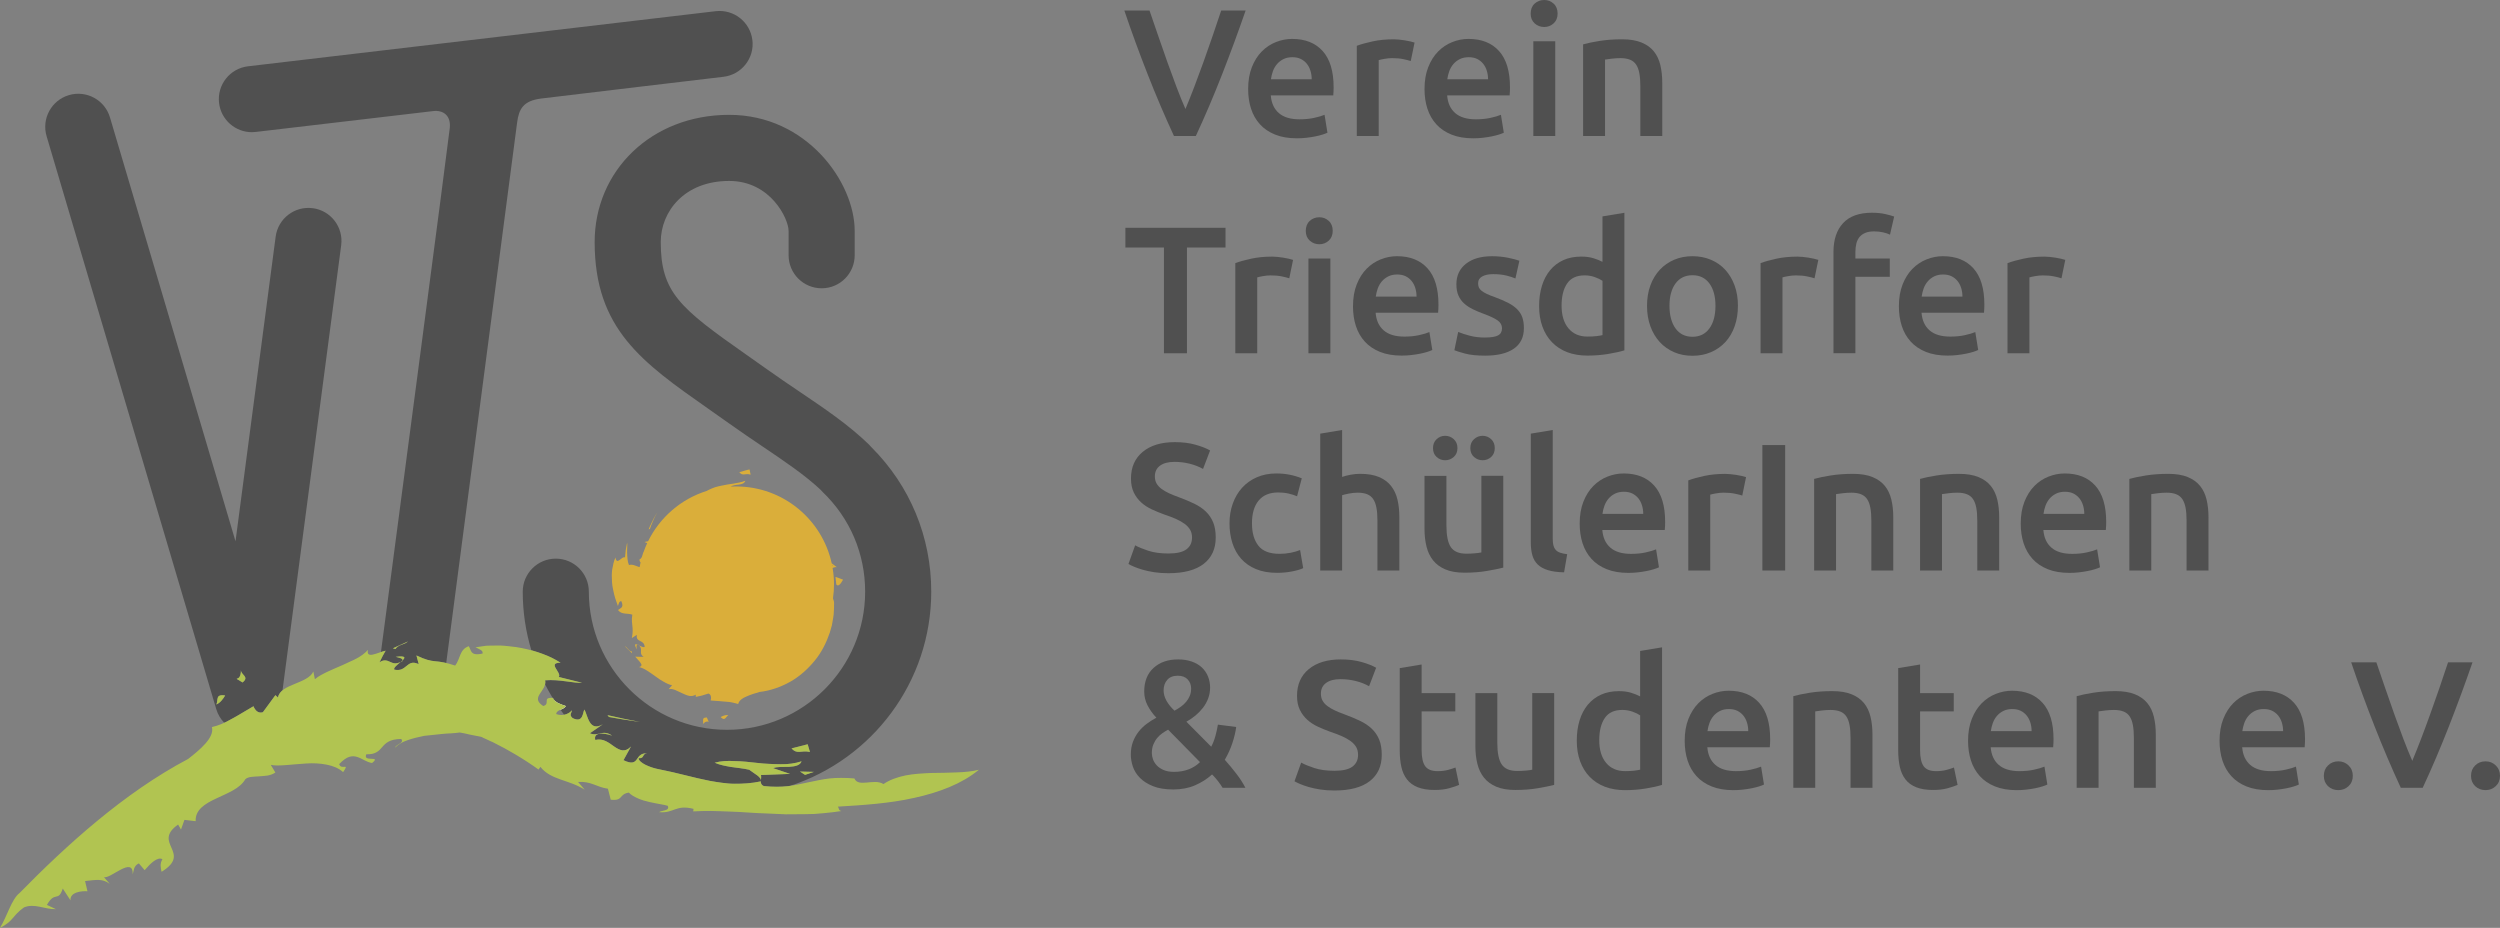 <?xml version="1.0" encoding="UTF-8"?> <svg xmlns="http://www.w3.org/2000/svg" id="Ebene_1" data-name="Ebene 1" viewBox="0 0 1157.69 429.67"><rect x="0" y="0" width="1157.69" height="429.67" fill="#808080" stroke="none"/><defs><style> .cls-1 { fill: none; } .cls-2 { fill: #f6f6f6; } .cls-3 { fill: #daae3a; } .cls-4 { fill: #505050; } .cls-5 { fill: #b1c451; } </style></defs><g><path class="cls-4" d="M348.41,18.59c-.99-8.39-8.59-14.38-16.99-13.41L114.85,30.7c-8.39.99-14.4,8.59-13.41,16.99.92,7.79,7.53,13.52,15.18,13.52.6,0,1.2-.03,1.81-.11,0,0,77.99-9.2,82.27-9.67,4.59-.5,8.13,2.11,7.59,7.74-.54,5.63-26.18,199.67-31.88,242.79.74-.25,1.47-.48,2.18-.63,0,0-.73,1.32-1.46,2.63-.62,1.17-1.21,2.39-1.34,2.66,0,.02,0,.03,0,.05.54-.35,1.02-.58,1.46-.72.46-.12.87-.15,1.26-.12.77.05,1.42.34,2.08.64,1.31.59,2.61,1.22,4.95.07.34-.28.62-.54.88-.78.06-.99-1.66-1.17-3.19-1.61,4.73-.57,4.54.32,3.19,1.61,0,.12.06.2,0,.35-.32.2-.58.29-.87.43-1.54,1.28-3.43,2.74-2.94,3.55,2.98.64,4.34-.61,5.71-1.73.68-.56,1.37-1.09,2.23-1.35.87-.25,1.95-.11,3.37.53l-1.06-4.02c4.12,2,6.31,2.47,8.68,2.7,1.17.09,2.39.23,3.88.53.38.08.79.16,1.21.26,5.43-41.41,32.09-244.62,32.84-250.33.84-6.35,2.92-10.03,11.21-11.07,8.29-1.04,84.33-10.05,84.33-10.05,8.39-.99,14.4-8.6,13.41-16.99ZM183.11,300.55l-1.17-.34,6.99-3.19c-1.66,1.61-4.39,1.35-5.82,3.52Z"></path><path class="cls-4" d="M144.82,96.41c-8.39-1.1-16.07,4.8-17.17,13.18l-18.59,141.07L50.93,54.38c-2.4-8.1-10.91-12.73-19.02-10.33-8.1,2.4-12.73,10.92-10.33,19.02l78.56,265.3c.72,2.44,2.02,4.59,3.7,6.32,1.01-.46,2.03-.97,3.07-1.56,3.19-1.66,6.9-4.04,10.45-6.07-.35-1.48.75,3.93,4.41,2.73l5.79-7.89,1.16,1.07c.28-1.31,1.04-2.39,2.11-3.28l27.17-206.12c1.1-8.38-4.79-16.07-13.17-17.17ZM102.65,324.34c-.59.71-1.33,1.37-2.48,1.92.49-1.01.37-2.24.66-3.13.24-.87,1.08-1.44,3.42-1.08-.47.78-.94,1.56-1.61,2.29ZM112.31,316.03c-5.75-3.72-.58.97-.75-5.91-.23,2.44,4.21,3.18.75,5.91Z"></path><g><path class="cls-1" d="M385.3,261.63c.04.18.06.37.1.55.04-.09.09-.18.13-.28,0,0-.1-.11-.23-.26Z"></path><path class="cls-3" d="M388.64,267.76c-.87-.31-1.75-.62-1.75-.62l.37,3.47c.43.7.97.59,1.53.11.55-.49,1.1-1.41,1.61-2.29,0,0-.88-.34-1.76-.67Z"></path><path class="cls-3" d="M284.45,275.42c.43,1.86,1.16,3.59,1.7,5.21.39-1.04.54-2.29,1.57-2.24,1.44,3.17-.58,3.16-1.53,4.11,1.71,2.28,4.31,1.3,6.63,2.14-.45,2.65-.05,4.05.04,5.43.12,1.39.28,2.63-.27,5.4l2.33-1.5c-.36,1.88.58,2.39,1.51,2.86.96.47,1.91.9,2.12,2.67-.41.5-1.65-.14-2.72-.69,1.13,1.02,1.02,1.88.99,2.74-.06.86-.08,1.74,1.22,2.59,0,0-.96,0-1.93,0-.98-.03-1.96-.06-1.96-.06.78.96,1.9,2.01,2.48,2.89.62.83.71,1.55-.71,1.92,1.34.32,2.58.92,3.78,1.7,1.19.79,2.49,1.6,3.7,2.53,1.21.95,2.53,1.79,3.85,2.53,1.3.75,2.61,1.41,3.98,1.66l-1.58,1.83c1.99-.52,4.01.92,6.29,1.89,1.12.52,2.23,1.03,3.29,1.22,1.08.14,2.09.02,2.93-.59l.04,1.04s.38-.08.95-.19c.57-.13,1.3-.24,2.04-.46,1.49-.43,2.9-.9,2.9-.9,2.13.84.64,4.15,1.03,3.22,1.32.17,2.58.15,3.75.27,1.18.07,2.27.26,3.32.29,2.09.1,3.93.57,5.64,1.08.4-1.61,1.92-2.7,3.79-3.47.94-.37,1.96-.84,3-1.16,1.04-.37,2.1-.58,3.07-.95,4.93-.55,9.82-2.26,14.27-4.74,4.45-2.53,8.3-6.02,11.45-9.92,3.18-3.88,5.36-8.42,6.87-12.87.32-1.13.64-2.25.96-3.37.23-1.14.41-2.28.59-3.39.08-.56.19-1.1.23-1.65l.09-1.67c.04-1.1.13-2.17.09-3.23.08-.73-.15-1.6-.5-2.5.3-2.12.47-4.27.47-6.47,0-2.6-.23-5.14-.65-7.62.68-.26,1.35-.48,1.95-.34,0,0-.25-.21-.64-.52-.4-.31-.87-.71-1.44-1.09-.1-.06-.19-.12-.28-.19-4.46-20.36-22.59-35.6-44.3-35.6-.84,0-1.66.03-2.49.07.41-.25.91-.44,1.48-.58.35-.08.71-.17,1.07-.22.37-.03.74-.08,1.1-.11,1.45-.18,2.75-.53,3.14-1.8-3.34,1.32-7.34,1.4-11.21,2.31-.96.23-1.93.37-2.83.7-.9.32-1.78.67-2.59,1.05-.4.19-.8.39-1.17.6-.02.02-.04.03-.06.05-11.93,3.73-21.73,12.25-27.17,23.31-.62.1-1.21.2-1.63.37.25.16.73.31,1.22.48-.65,1.4-1.23,2.83-1.74,4.3-.03-.01-.04-.03-.07-.04-.48,1.4-.45,2.62-1.82,3.39.12.75.32,1.11.56,1.29-.17.73-.32,1.46-.45,2.2-.16-.04-.32-.09-.49-.15-1.36-.45-2.9-1.35-4.44-.81-.17-.46-.33-.93-.45-1.41-.09-.48-.16-.96-.22-1.45-.11-.97-.16-1.96-.18-2.9-.06-1.88.21-3.51,0-4.61,0,0-.32,1.7-.64,3.4-.16,1.71-.32,3.43-.32,3.43-.73-.4-1.68.56-2.53,1.18-.43.31-.79.53-1.13.42-.34-.11-.64-.56-.77-1.57-.81,1.68-1.16,3.58-1.5,5.52-.32,1.94-.18,3.97-.1,5.95.12,1.99.63,3.95,1.02,5.8ZM385.52,261.9c-.04.11-.09.19-.13.28-.04-.18-.06-.37-.1-.55.13.15.23.26.23.26Z"></path><path class="cls-3" d="M295.19,298.51c-1.04-.43-1.64-.34-.37,2.21-.04-.99-.25-2,.37-2.21Z"></path><path class="cls-3" d="M295.19,298.51c.2.08.41.17.64.29-.14-.13-.24-.25-.43-.38-.1,0-.14.06-.21.08Z"></path><path class="cls-3" d="M344.68,219.68c.4-.04.82-.12,1.3-.14.48,0,1.01.07,1.62.28l-.51-2.43s-.3.06-.76.15c-.45.12-1.06.28-1.66.45-1.18.34-2.35.68-2.35.68.9.99,1.57,1.09,2.36,1.02Z"></path><path class="cls-3" d="M301.39,243.68c.3-.72.71-1.68,1.12-2.64.21-.49.42-.98.62-1.44.23-.44.45-.84.64-1.19.38-.71.64-1.18.64-1.18,0,0-.3.48-.74,1.2-.47.7-.98,1.7-1.47,2.71-.49,1-.99,1.98-1.32,2.74-.29.77-.49,1.29-.49,1.29l.6-.27s.13-.51.42-1.23Z"></path><path class="cls-3" d="M292.68,302.49l-.04-.76c-1.62-.28-2.02-1.95-3.36-2.54,0,0,.85.84,1.7,1.68.84.82,1.69,1.63,1.69,1.63Z"></path><path class="cls-3" d="M327.33,332.25c-3.06-.03-.92,2.23-2.09,3.39,2.86-3.61,3.77.91,2.09-3.39Z"></path><path class="cls-3" d="M337.29,331.19c-1.63-.23-2.59.39-3.57.86,2.01,2.14,2.32-.12,3.57-.86Z"></path></g><path class="cls-4" d="M403.54,207.11c-.38-.46-.78-.9-1.21-1.32-9.41-9.11-20.44-16.56-32.12-24.44-4.84-3.27-9.85-6.65-14.95-10.29-3.39-2.41-6.64-4.7-9.75-6.88-30.68-21.52-39.53-28.77-39.53-52.09,0-14.06,10.88-28.3,31.68-28.3,19.24,0,27.52,17.57,27.52,23.16v11.24c0,8.46,6.85,15.31,15.31,15.31s15.3-6.85,15.3-15.31v-11.24c0-22.46-22.11-53.77-58.13-53.77s-62.29,25.88-62.29,58.91c0,40.27,22.04,55.74,52.56,77.15,3.05,2.14,6.24,4.38,9.55,6.74,5.43,3.87,10.6,7.36,15.6,10.74,10.44,7.05,19.53,13.19,26.82,19.99.34.4.71.79,1.1,1.17,12.66,12.17,19.63,28.55,19.63,46.11,0,35.28-28.7,63.97-63.97,63.97s-63.98-28.7-63.98-63.97c0-8.45-6.85-15.3-15.3-15.3s-15.31,6.85-15.31,15.3c0,9.45,1.41,18.56,4,27.18.23.06.46.1.68.16,1.64.46,3.14.99,4.67,1.55,3.1,1.12,5.73,2.48,8.2,4.05-6.46-.08.72,4.62-.85,6.58l10.8,2.69c-3.41.33-10.58-1.73-17.1-1.14.13.67.1,1.29-.04,1.88,1.09,2.12,2.23,4.21,3.47,6.24.03,0,.05,0,.08,0,1.22,2.33,3.45,2.83,6.06,3.79-.5.89-1.53,1.29-2.48,1.71.55.78,1.11,1.55,1.68,2.31,1.72-.33,3.03-1.28,3.56-2.06.19,1.01-1.54,1.96.37,3.6,5,2.49,4.63-2.7,5.48-3.95,1.55,2.75,2.18,10.56,8.51,6.83l-5.98,4.15c3.84,1.72,5.87-2.01,10.29,1.11-4.38-1.52-8.74-1.46-7.79,1.99,3.66-.93,6.27,1.31,8.77,3.06,2.52,1.71,4.89,2.94,7.77-.02l-3.48,6.33c3.92,1.91,5.13.99,6.1-.3.96-1.3,1.72-3,4.81-2.88-2.46.21-1.03,2.48-3.89,2.26,0,2.11,5.33,4.4,9.57,5.16,8.4,1.62,15.76,3.87,23.28,5.32,1.88.34,3.77.65,5.68.9,1.9.24,3.82.47,5.79.46,3.94.03,7.99-.19,12.26-1.11.52-1.99-3.16-3.6-5.38-5.38-2.74-.65-5.64-.86-8.4-1.29-2.75-.46-5.38-.98-7.6-1.96,2.78-.81,5.9-.95,9.23-.76,3.36.05,6.92.43,10.52.85,1.79.25,3.62.33,5.43.44,1.8.1,3.59.16,5.33.17,3.48.07,6.81-.39,9.71-1.36-.61,1.9-2.99,2.37-5.67,2.56-2.67.08-5.63-.14-7.47.62,0,0,1.95.66,3.9,1.32.98.33,1.96.66,2.69.91.74.25,1.23.38,1.23.38,0,0-.83.09-2.09.12-1.26.05-2.93.11-4.61.18-3.38.13-6.75.26-6.75.26.42,2.1-1.05,4.06,1.28,5.12,4.27.45,7.98.41,11.37.03.3-.04.58-.11.88-.15,37.86-12.36,65.3-47.99,65.3-89.92,0-25.34-9.82-49.02-27.7-66.88ZM289.23,333.27c-3.61-.62-7.22-1.24-7.22-1.24l-.7-.87s3.78.84,7.56,1.68c3.78.75,7.56,1.5,7.56,1.5,0,0-3.61-.54-7.21-1.07ZM366.55,346.56l7.46-1.9,1.05,3.58c-4.04-.99-5.78,1.34-8.51-1.67ZM372.8,358.83l-2.36-1.55,6.43.16-4.07,1.38Z"></path><path class="cls-2" d="M262.03,326.97c-2.61-.95-4.84-1.45-6.06-3.79-.03,0-.05,0-.08,0,1.15,1.88,2.38,3.71,3.66,5.5.95-.42,1.98-.82,2.48-1.71Z"></path><g><path class="cls-5" d="M183.23,304.16c1.53.44,3.24.62,3.19,1.61,1.35-1.29,1.55-2.18-3.19-1.61Z"></path><path class="cls-5" d="M186.42,305.77c-.26.24-.54.5-.88.78.3-.14.55-.23.87-.43.07-.15,0-.23,0-.35Z"></path><path class="cls-5" d="M267.73,362.11c6.14-.38,8.35,2.34,13.78,3.13l1.31,5.08c5.93.68,3.66-2.55,8.37-3.29,1.03,1.07,2.52,1.95,4.21,2.68.85.37,1.74.69,2.65.99.93.27,1.88.51,2.81.72,3.72.85,7.19,1.29,8.37,1.74,1.15,2.43-2.86,2.02-4.04,2.93,3.52.33,5.46-.62,7.54-1.34,2.08-.72,4.29-1.23,8.43-.18l-.14,1.17c2.66-.11,5.41-.25,8.17-.2,1.38.01,2.77.05,4.17.11,1.39.08,2.8.14,4.23.16,5.7.13,11.49.75,17.4.89,2.95.12,5.91.3,8.85.39,2.94,0,5.87-.01,8.79-.06,1.46-.04,2.91-.07,4.36-.1,1.45-.09,2.88-.21,4.3-.35,2.85-.26,5.66-.59,8.41-1.01-1.49-.26-1.1-1.16-1.66-2.04,11.52-.69,23.88-1.46,35.36-4.06,11.47-2.51,22.08-6.51,29.9-13.02-2.91.75-6.42,1.11-10.22,1.23-1.9.06-3.86.12-5.86.18-2,0-4.03.02-6.05.09-4.04.18-8.07.39-11.83,1.13-3.75.79-7.23,1.96-10.21,4-2.35-1.45-5.19-.89-7.75-.7-2.55.22-4.78.27-5.74-1.9-2.18-.23-4.19-.23-6.08-.26-1.89-.02-3.66.08-5.36.26-3.38.36-6.47,1.13-9.56,1.72-3.09.65-6.19,1.36-9.59,1.84-3.4.37-7.11.42-11.37-.03-2.34-1.06-.86-3.02-1.28-5.12,0,0,3.37-.13,6.75-.26,1.68-.07,3.35-.13,4.61-.18,1.25-.03,2.09-.12,2.09-.12,0,0-.49-.12-1.23-.38-.73-.25-1.71-.58-2.69-.91-1.95-.65-3.9-1.32-3.9-1.32,1.84-.76,4.8-.54,7.47-.62,2.69-.19,5.07-.66,5.67-2.56-2.91.97-6.24,1.43-9.71,1.36-1.74,0-3.53-.07-5.33-.17-1.81-.11-3.64-.19-5.43-.44-3.6-.42-7.17-.8-10.52-.85-3.33-.19-6.45-.05-9.23.76,2.22.97,4.85,1.49,7.6,1.96,2.75.42,5.65.64,8.4,1.29,2.22,1.78,5.9,3.39,5.38,5.38-4.26.92-8.31,1.14-12.26,1.11-1.98,0-3.89-.22-5.79-.46-1.91-.25-3.79-.56-5.68-.9-7.52-1.45-14.88-3.7-23.28-5.32-4.24-.76-9.57-3.05-9.57-5.16,2.86.21,1.43-2.05,3.89-2.26-3.09-.12-3.85,1.58-4.81,2.88-.96,1.29-2.18,2.21-6.1.3l3.48-6.33c-2.88,2.96-5.26,1.72-7.77.02-2.5-1.75-5.12-3.99-8.77-3.06-.95-3.46,3.41-3.51,7.79-1.99-4.42-3.11-6.45.62-10.29-1.11l5.98-4.15c-6.32,3.73-6.96-4.08-8.51-6.83-.85,1.25-.48,6.44-5.48,3.95-1.91-1.64-.18-2.59-.37-3.6-.86,1.27-3.79,3.01-7.22,1.75.16-2.13,3.42-1.89,4.46-3.72-2.61-.95-4.84-1.45-6.06-3.79-5.19-.27-.82,2.83-4.42,3.77-6.4-4.12,1.91-6.85.9-11.9,6.51-.59,13.69,1.48,17.1,1.14l-10.8-2.69c1.57-1.96-5.61-6.66.85-6.58-2.47-1.57-5.1-2.93-8.2-4.05-1.53-.56-3.02-1.09-4.67-1.55-1.69-.44-3.4-.84-5.12-1.19-1.63-.38-3.62-.59-5.46-.8-1.87-.2-3.62-.42-5.72-.37-1,0-1.99.02-2.98.02-.48.01-.97.02-1.46.04-.48.01-.98.02-1.32.09-1.53.23-3.03.45-4.48.66,1.62.86,3.67,1.4,3.27,2.9-5.87,1.31-5.16-1.66-6.39-3.41-2.21.79-3.16,2.22-3.87,3.91-.71,1.66-1.19,3.48-2.41,5.07-2.18-.75-3.92-1.18-5.4-1.47-1.48-.3-2.71-.44-3.88-.53-2.37-.24-4.56-.7-8.68-2.7l1.06,4.02c-1.42-.64-2.5-.78-3.37-.53-.87.25-1.55.78-2.23,1.35-1.37,1.12-2.73,2.37-5.71,1.73-.49-.81,1.41-2.26,2.94-3.55-2.34,1.15-3.64.53-4.95-.07-.65-.3-1.3-.59-2.08-.64-.39-.03-.8,0-1.26.12-.45.14-.94.37-1.49.73,0,0,.66-1.39,1.37-2.72.73-1.31,1.46-2.63,1.46-2.63-1.99.42-4.25,1.48-5.92,1.8-1.67.33-2.75-.03-2.24-2.2-1.4,1.6-3.2,2.88-5.24,3.98-1.01.55-2.09,1.05-3.2,1.54-1.08.54-2.19,1.04-3.33,1.54-2.26,1-4.59,1.95-6.79,2.99-2.19,1.06-4.33,2.09-6.02,3.55l-.72-3.56c-1.28,2.83-5.01,4.25-8.64,5.75-1.82.75-3.6,1.51-5.03,2.48-1.42.98-2.41,2.23-2.75,3.79l-1.16-1.07-5.79,7.89c-3.66,1.2-4.76-4.21-4.41-2.73-3.55,2.03-7.26,4.41-10.45,6.07-3.01,1.72-5.91,2.92-8.74,3.54,1.3,4.84-5.55,10.5-11.01,14.77-29.67,15.66-56.26,39.87-78.15,62.16-3.64,2.83-5.72,10.85-9,16.07,6.38-3.14,5.53-5.48,11.15-9.5,4.95-2,9.38.94,14.79.84l-4.19-1.98c3.83-6.73,5.18-1.03,7.35-7.58l3.57,5.47c-.34-3.85,5.24-4.43,7.86-4.2l-1.11-4.74c5.03-.51,7.98-1.29,11.42,1.3l-2.71-3.14c2.84,1.17,13.66-10.02,13.36-1.26.51-1.49.27-3.9,2.84-5.09l2.68,3.15c2.71-3.16,5.96-6.34,8.23-5.07-1.24,2.03-.83,3.94-.39,5.83,14.4-8.9-4.64-13.2,7.65-21.89l1.34,2.32,1.59-4.48,5.2.61c-.26-5.26,4.26-8.06,9.46-10.48,5.2-2.5,11.01-4.55,13.54-8.95,1.28-1.19,3.59-1.18,6.2-1.32.65-.04,1.32-.09,2-.16.66-.05,1.3-.09,1.95-.2,1.29-.21,2.55-.62,3.76-1.43l-2.13-3.54c3.26.78,9.78-.25,16.33-.63,3.28-.25,6.62-.05,9.61.54,2.99.6,5.62,1.66,7.56,3.45,3.27-4.73-.77-.62-1.84-3.7,1.79-1.85,3.33-2.96,4.7-3.37,1.37-.42,2.57-.3,3.7.05,2.26.71,4.24,2.39,6.84,2.8,4.65-3.73-4.51-.13-2.64-4.04,2.29.06,3.74-.35,4.81-1.02,1.08-.62,1.78-1.44,2.55-2.34,1.53-1.77,3.38-3.68,8.8-3.73,1.52,1.98-2.25,2.27-2.9,4.04.75-.75,1.63-1.42,2.62-2.03.98-.62,2.05-1.02,3.21-1.45,2.32-.82,4.94-1.45,7.69-2.01,2.73-.29,5.56-.58,8.37-.88,1.4-.21,2.77-.17,4.13-.28,1.35-.09,2.68-.21,3.97-.39.74.15,1.51.24,2.28.42.77.17,1.57.36,2.38.55,1.61.35,3.28.67,5,.98.53.06.58.21.82.31l.6.3.6.27c.19.08.37.14.72.32.6.28,1.21.56,1.82.86l.91.39,1.11.56c2.89,1.42,6.31,3.27,9.8,5.36,1.81,1.09,3.47,2.11,5.27,3.29,1.79,1.17,3.53,2.35,5.19,3.55l.85-1.26c4.84,6.2,13.2,5.87,20.54,10.61l-3.06-3.57Z"></path><path class="cls-5" d="M375.06,348.24l-1.05-3.58-7.46,1.9c2.73,3.02,4.48.69,8.51,1.67Z"></path><polygon class="cls-5" points="372.8 358.83 376.87 357.44 370.44 357.28 372.8 358.83"></polygon><path class="cls-5" d="M281.31,331.16l.7.87s3.61.62,7.22,1.24c3.6.53,7.21,1.07,7.21,1.07,0,0-3.78-.75-7.56-1.5-3.79-.84-7.56-1.68-7.56-1.68Z"></path><path class="cls-5" d="M183.11,300.55c1.44-2.17,4.16-1.91,5.82-3.52l-6.99,3.19,1.17.34Z"></path><path class="cls-5" d="M111.56,310.12c.17,6.88-4.99,2.19.75,5.91,3.46-2.73-.98-3.47-.75-5.91Z"></path><path class="cls-5" d="M100.17,326.26c1.15-.55,1.89-1.21,2.48-1.92.67-.73,1.14-1.5,1.61-2.29-2.34-.37-3.18.21-3.42,1.08-.29.88-.17,2.11-.66,3.13Z"></path></g></g><g><path class="cls-4" d="M543.63,62.97c-4.19-9.06-8.24-18.53-12.12-28.42-3.89-9.89-7.51-19.79-10.86-29.68h11.66c1.34,3.91,2.72,7.91,4.12,11.99,1.4,4.08,2.8,8.09,4.2,12.03,1.4,3.94,2.8,7.76,4.2,11.44,1.4,3.69,2.77,7.07,4.12,10.15,1.29-3.07,2.63-6.44,4.03-10.1,1.4-3.66,2.82-7.48,4.24-11.44,1.43-3.97,2.84-7.99,4.24-12.07,1.4-4.08,2.75-8.08,4.04-11.99h11.32c-3.42,9.89-7.07,19.79-10.94,29.68-3.87,9.89-7.91,19.37-12.12,28.42h-10.14Z"></path><path class="cls-4" d="M577.99,41.25c0-3.86.57-7.24,1.72-10.15,1.15-2.91,2.67-5.32,4.57-7.25,1.9-1.93,4.08-3.38,6.54-4.36,2.46-.98,4.97-1.47,7.55-1.47,6.04,0,10.75,1.87,14.13,5.62,3.38,3.75,5.07,9.34,5.07,16.77,0,.56-.01,1.19-.04,1.89-.03.7-.07,1.33-.13,1.89h-28.93c.28,3.52,1.52,6.25,3.73,8.17,2.21,1.93,5.41,2.89,9.6,2.89,2.46,0,4.71-.22,6.75-.67,2.04-.45,3.65-.92,4.82-1.43l1.34,8.3c-.56.28-1.33.57-2.31.88-.98.31-2.1.59-3.35.84-1.26.25-2.61.46-4.07.63-1.45.17-2.93.25-4.44.25-3.86,0-7.21-.57-10.06-1.72-2.85-1.15-5.2-2.74-7.04-4.78-1.84-2.04-3.21-4.44-4.11-7.21-.9-2.77-1.34-5.8-1.34-9.1ZM607.42,36.72c0-1.4-.2-2.72-.59-3.98-.39-1.26-.96-2.35-1.72-3.27-.75-.92-1.68-1.65-2.77-2.18-1.09-.53-2.39-.8-3.9-.8s-2.93.29-4.11.88-2.17,1.36-2.98,2.31c-.81.95-1.44,2.04-1.89,3.27-.45,1.23-.75,2.49-.92,3.77h18.87Z"></path><path class="cls-4" d="M653.29,28.26c-.84-.28-2-.57-3.48-.88-1.48-.31-3.2-.46-5.16-.46-1.12,0-2.31.11-3.56.34-1.26.22-2.14.42-2.64.59v35.13h-10.15V21.21c1.96-.73,4.4-1.41,7.34-2.05,2.93-.64,6.19-.96,9.77-.96.67,0,1.45.04,2.35.13.89.08,1.79.2,2.68.34.89.14,1.76.31,2.6.5.84.2,1.51.38,2.01.54l-1.76,8.55Z"></path><path class="cls-4" d="M659.66,41.25c0-3.86.57-7.24,1.72-10.15,1.15-2.91,2.67-5.32,4.57-7.25,1.9-1.93,4.08-3.38,6.54-4.36,2.46-.98,4.97-1.47,7.55-1.47,6.04,0,10.75,1.87,14.13,5.62,3.38,3.75,5.07,9.34,5.07,16.77,0,.56-.01,1.19-.04,1.89-.03.7-.07,1.33-.13,1.89h-28.93c.28,3.52,1.52,6.25,3.73,8.17,2.21,1.93,5.41,2.89,9.6,2.89,2.46,0,4.71-.22,6.75-.67,2.04-.45,3.65-.92,4.82-1.43l1.34,8.3c-.56.28-1.33.57-2.31.88-.98.31-2.1.59-3.35.84s-2.61.46-4.07.63c-1.45.17-2.93.25-4.44.25-3.86,0-7.21-.57-10.06-1.72-2.85-1.15-5.2-2.74-7.04-4.78-1.84-2.04-3.21-4.44-4.11-7.21-.9-2.77-1.34-5.8-1.34-9.1ZM689.09,36.72c0-1.4-.2-2.72-.59-3.98-.39-1.26-.96-2.35-1.72-3.27s-1.68-1.65-2.77-2.18c-1.09-.53-2.39-.8-3.9-.8s-2.93.29-4.11.88-2.17,1.36-2.98,2.31c-.81.95-1.44,2.04-1.89,3.27-.45,1.23-.75,2.49-.92,3.77h18.87Z"></path><path class="cls-4" d="M721.29,6.29c0,1.9-.62,3.41-1.84,4.53-1.23,1.12-2.68,1.68-4.36,1.68s-3.21-.56-4.44-1.68c-1.23-1.12-1.84-2.63-1.84-4.53s.61-3.49,1.84-4.61c1.23-1.12,2.71-1.68,4.44-1.68s3.13.56,4.36,1.68c1.23,1.12,1.84,2.66,1.84,4.61ZM720.2,62.97h-10.15V19.12h10.15v43.85Z"></path><path class="cls-4" d="M733.11,20.54c1.96-.56,4.5-1.09,7.63-1.59,3.13-.5,6.59-.75,10.4-.75,3.58,0,6.57.49,8.97,1.47,2.4.98,4.32,2.35,5.74,4.11,1.43,1.76,2.43,3.89,3.02,6.37.59,2.49.88,5.21.88,8.17v24.65h-10.15v-23.06c0-2.35-.15-4.35-.46-6-.31-1.65-.81-2.99-1.51-4.02-.7-1.03-1.65-1.79-2.85-2.26-1.2-.47-2.67-.71-4.4-.71-1.29,0-2.63.08-4.03.25-1.4.17-2.43.31-3.1.42v35.38h-10.15V20.54Z"></path><path class="cls-4" d="M567.51,105.48v9.14h-17.86v48.97h-10.65v-48.97h-17.86v-9.14h46.37Z"></path><path class="cls-4" d="M597.03,128.87c-.84-.28-2-.57-3.48-.88-1.48-.31-3.2-.46-5.16-.46-1.12,0-2.31.11-3.56.34-1.26.22-2.14.42-2.64.59v35.13h-10.15v-41.75c1.96-.73,4.4-1.41,7.34-2.05,2.93-.64,6.19-.96,9.77-.96.67,0,1.45.04,2.35.13.89.08,1.79.2,2.68.34.89.14,1.76.31,2.6.5.84.2,1.51.38,2.01.54l-1.76,8.55Z"></path><path class="cls-4" d="M617.15,106.9c0,1.9-.62,3.41-1.84,4.53-1.23,1.12-2.68,1.68-4.36,1.68s-3.22-.56-4.44-1.68c-1.23-1.12-1.84-2.63-1.84-4.53s.61-3.49,1.84-4.61c1.23-1.12,2.71-1.68,4.44-1.68s3.13.56,4.36,1.68c1.23,1.12,1.84,2.66,1.84,4.61ZM616.06,163.58h-10.15v-43.85h10.15v43.85Z"></path><path class="cls-4" d="M626.54,141.87c0-3.86.57-7.24,1.72-10.15,1.15-2.91,2.67-5.32,4.57-7.25,1.9-1.93,4.08-3.38,6.54-4.36,2.46-.98,4.97-1.47,7.55-1.47,6.04,0,10.75,1.87,14.13,5.62,3.38,3.75,5.07,9.34,5.07,16.77,0,.56-.01,1.19-.04,1.89-.03.7-.07,1.33-.13,1.89h-28.93c.28,3.52,1.52,6.25,3.73,8.17,2.21,1.93,5.41,2.89,9.6,2.89,2.46,0,4.71-.22,6.75-.67,2.04-.45,3.65-.92,4.82-1.43l1.34,8.3c-.56.28-1.33.57-2.31.88-.98.31-2.1.59-3.35.84-1.26.25-2.61.46-4.07.63-1.45.17-2.93.25-4.44.25-3.86,0-7.21-.57-10.06-1.72-2.85-1.15-5.2-2.74-7.04-4.78-1.84-2.04-3.21-4.44-4.11-7.21-.9-2.77-1.34-5.8-1.34-9.1ZM655.97,137.34c0-1.4-.2-2.72-.59-3.98-.39-1.26-.96-2.35-1.72-3.27-.75-.92-1.68-1.65-2.77-2.18-1.09-.53-2.39-.8-3.9-.8s-2.93.29-4.11.88-2.17,1.36-2.98,2.31c-.81.95-1.44,2.04-1.89,3.27-.45,1.23-.75,2.49-.92,3.77h18.87Z"></path><path class="cls-4" d="M687.83,156.29c2.68,0,4.64-.32,5.87-.96,1.23-.64,1.84-1.75,1.84-3.31,0-1.45-.66-2.65-1.97-3.6-1.31-.95-3.48-1.98-6.5-3.1-1.84-.67-3.54-1.38-5.07-2.14-1.54-.75-2.86-1.64-3.98-2.64-1.12-1.01-2-2.22-2.64-3.65-.64-1.43-.96-3.17-.96-5.24,0-4.02,1.48-7.2,4.44-9.52,2.96-2.32,6.99-3.48,12.07-3.48,2.57,0,5.03.24,7.38.71,2.35.48,4.11.94,5.28,1.38l-1.84,8.22c-1.12-.5-2.54-.96-4.28-1.38-1.73-.42-3.75-.63-6.04-.63-2.07,0-3.75.35-5.03,1.05-1.29.7-1.93,1.78-1.93,3.23,0,.73.13,1.37.38,1.93.25.56.68,1.08,1.3,1.55.61.48,1.43.95,2.43,1.43,1.01.48,2.24.96,3.69,1.47,2.4.89,4.44,1.77,6.12,2.64,1.68.87,3.06,1.84,4.15,2.93,1.09,1.09,1.89,2.33,2.39,3.73.5,1.4.75,3.07.75,5.03,0,4.19-1.55,7.37-4.65,9.52-3.1,2.15-7.53,3.23-13.29,3.23-3.86,0-6.96-.32-9.31-.96-2.35-.64-4-1.16-4.95-1.55l1.76-8.47c1.51.62,3.31,1.2,5.41,1.76,2.1.56,4.49.84,7.17.84Z"></path><path class="cls-4" d="M752.22,162.24c-2.01.62-4.54,1.17-7.59,1.68-3.05.5-6.25.75-9.6.75s-6.57-.53-9.31-1.59c-2.74-1.06-5.07-2.58-7-4.57-1.93-1.98-3.41-4.39-4.44-7.21-1.04-2.82-1.55-6-1.55-9.52s.43-6.61,1.3-9.43c.87-2.82,2.14-5.24,3.81-7.25,1.68-2.01,3.72-3.56,6.12-4.65,2.4-1.09,5.17-1.63,8.3-1.63,2.12,0,4,.25,5.62.75,1.62.5,3.02,1.06,4.19,1.68v-21.04l10.15-1.68v63.72ZM723.13,141.53c0,4.47,1.06,7.98,3.19,10.52,2.12,2.54,5.06,3.81,8.8,3.81,1.62,0,3-.07,4.15-.21,1.14-.14,2.08-.29,2.81-.46v-25.15c-.89-.61-2.08-1.19-3.56-1.72-1.48-.53-3.06-.8-4.74-.8-3.69,0-6.39,1.26-8.09,3.77-1.71,2.52-2.56,5.93-2.56,10.23Z"></path><path class="cls-4" d="M804.79,141.61c0,3.47-.5,6.62-1.51,9.47-1.01,2.85-2.43,5.28-4.28,7.29s-4.07,3.58-6.67,4.7c-2.6,1.12-5.46,1.68-8.59,1.68s-5.98-.56-8.55-1.68c-2.57-1.12-4.78-2.68-6.62-4.7s-3.28-4.44-4.32-7.29c-1.04-2.85-1.55-6.01-1.55-9.47s.52-6.61,1.55-9.43c1.03-2.82,2.49-5.24,4.36-7.25,1.87-2.01,4.09-3.56,6.67-4.65,2.57-1.09,5.39-1.64,8.47-1.64s5.91.54,8.51,1.64c2.6,1.09,4.82,2.64,6.67,4.65,1.84,2.01,3.28,4.43,4.32,7.25,1.03,2.82,1.55,5.97,1.55,9.43ZM794.39,141.61c0-4.36-.94-7.81-2.81-10.35-1.87-2.54-4.49-3.81-7.84-3.81s-5.97,1.27-7.84,3.81c-1.87,2.54-2.81,6-2.81,10.35s.94,7.91,2.81,10.48c1.87,2.57,4.49,3.86,7.84,3.86s5.97-1.29,7.84-3.86c1.87-2.57,2.81-6.06,2.81-10.48Z"></path><path class="cls-4" d="M840.26,128.87c-.84-.28-2-.57-3.48-.88-1.48-.31-3.2-.46-5.16-.46-1.12,0-2.31.11-3.56.34-1.26.22-2.14.42-2.64.59v35.13h-10.15v-41.75c1.96-.73,4.4-1.41,7.34-2.05,2.93-.64,6.19-.96,9.77-.96.67,0,1.45.04,2.35.13.89.08,1.79.2,2.68.34.89.14,1.76.31,2.6.5.84.2,1.51.38,2.01.54l-1.76,8.55Z"></path><path class="cls-4" d="M866.92,98.52c2.35,0,4.41.21,6.2.63,1.79.42,3.13.8,4.02,1.13l-1.93,8.38c-.95-.45-2.05-.81-3.31-1.09-1.26-.28-2.61-.42-4.07-.42-1.62,0-2.99.24-4.11.71-1.12.48-2.01,1.13-2.68,1.97-.67.84-1.15,1.86-1.43,3.06-.28,1.2-.42,2.5-.42,3.9v2.93h15.93v8.47h-15.93v35.38h-10.15v-46.95c0-5.65,1.48-10.07,4.44-13.29,2.96-3.21,7.43-4.82,13.42-4.82Z"></path><path class="cls-4" d="M879.33,141.87c0-3.86.57-7.24,1.72-10.15,1.15-2.91,2.67-5.32,4.57-7.25,1.9-1.93,4.08-3.38,6.54-4.36,2.46-.98,4.97-1.47,7.55-1.47,6.04,0,10.75,1.87,14.13,5.62,3.38,3.75,5.07,9.34,5.07,16.77,0,.56-.01,1.19-.04,1.89-.03.7-.07,1.33-.13,1.89h-28.93c.28,3.52,1.52,6.25,3.73,8.17,2.21,1.93,5.41,2.89,9.6,2.89,2.46,0,4.71-.22,6.75-.67,2.04-.45,3.65-.92,4.82-1.43l1.34,8.3c-.56.28-1.33.57-2.31.88-.98.31-2.1.59-3.35.84s-2.61.46-4.07.63c-1.45.17-2.93.25-4.44.25-3.86,0-7.21-.57-10.06-1.72s-5.2-2.74-7.04-4.78c-1.84-2.04-3.21-4.44-4.11-7.21-.89-2.77-1.34-5.8-1.34-9.1ZM908.76,137.34c0-1.4-.2-2.72-.59-3.98-.39-1.26-.96-2.35-1.72-3.27s-1.68-1.65-2.77-2.18c-1.09-.53-2.39-.8-3.9-.8s-2.93.29-4.11.88-2.17,1.36-2.98,2.31c-.81.95-1.44,2.04-1.89,3.27-.45,1.23-.75,2.49-.92,3.77h18.87Z"></path><path class="cls-4" d="M954.62,128.87c-.84-.28-2-.57-3.48-.88-1.48-.31-3.2-.46-5.16-.46-1.12,0-2.31.11-3.56.34-1.26.22-2.14.42-2.64.59v35.13h-10.15v-41.75c1.96-.73,4.4-1.41,7.34-2.05,2.93-.64,6.19-.96,9.77-.96.67,0,1.45.04,2.35.13.89.08,1.79.2,2.68.34.89.14,1.76.31,2.6.5.84.2,1.51.38,2.01.54l-1.76,8.55Z"></path><path class="cls-4" d="M541.1,256.31c3.8,0,6.57-.64,8.3-1.93,1.73-1.29,2.6-3.1,2.6-5.45,0-1.4-.29-2.6-.88-3.61s-1.43-1.91-2.52-2.72c-1.09-.81-2.42-1.56-3.98-2.26-1.57-.7-3.35-1.38-5.37-2.05-2.01-.73-3.96-1.52-5.83-2.39-1.87-.87-3.52-1.94-4.95-3.23-1.43-1.29-2.57-2.82-3.44-4.61-.87-1.79-1.3-3.94-1.3-6.46,0-5.25,1.82-9.38,5.45-12.37,3.63-2.99,8.58-4.49,14.84-4.49,3.63,0,6.86.41,9.68,1.22,2.82.81,5.04,1.69,6.67,2.64l-3.27,8.55c-1.9-1.06-3.98-1.87-6.25-2.43-2.26-.56-4.6-.84-7-.84-2.85,0-5.07.59-6.67,1.76-1.59,1.17-2.39,2.82-2.39,4.95,0,1.29.26,2.39.8,3.31.53.92,1.29,1.75,2.26,2.47.98.73,2.12,1.4,3.44,2.01,1.31.62,2.75,1.2,4.32,1.76,2.74,1.01,5.18,2.03,7.34,3.06,2.15,1.04,3.97,2.26,5.45,3.69,1.48,1.42,2.61,3.1,3.4,5.03.78,1.93,1.17,4.26,1.17,7,0,5.25-1.86,9.32-5.58,12.2-3.72,2.88-9.15,4.32-16.31,4.32-2.4,0-4.6-.15-6.58-.46-1.98-.31-3.75-.69-5.28-1.13-1.54-.45-2.87-.91-3.98-1.38-1.12-.47-2.01-.91-2.68-1.3l3.1-8.64c1.51.84,3.55,1.68,6.12,2.52,2.57.84,5.67,1.26,9.31,1.26Z"></path><path class="cls-4" d="M569.36,242.31c0-3.24.5-6.27,1.51-9.1,1.01-2.82,2.44-5.27,4.32-7.34,1.87-2.07,4.15-3.69,6.83-4.86s5.7-1.76,9.06-1.76c4.14,0,8.05.75,11.74,2.26l-2.18,8.3c-1.17-.5-2.5-.92-3.98-1.26-1.48-.34-3.06-.5-4.74-.5-3.97,0-6.99,1.24-9.06,3.73-2.07,2.49-3.1,6-3.1,10.52s.98,7.81,2.93,10.36c1.96,2.54,5.25,3.81,9.89,3.81,1.73,0,3.44-.17,5.11-.5,1.68-.33,3.13-.75,4.36-1.26l1.43,8.38c-1.12.56-2.81,1.06-5.07,1.51-2.26.45-4.6.67-7,.67-3.75,0-7-.57-9.77-1.72-2.77-1.14-5.06-2.74-6.88-4.78-1.82-2.04-3.17-4.47-4.07-7.29-.9-2.82-1.34-5.88-1.34-9.18Z"></path><path class="cls-4" d="M611.36,264.2v-63.39l10.15-1.68v21.72c1.12-.39,2.42-.73,3.9-1.01,1.48-.28,2.95-.42,4.4-.42,3.52,0,6.44.49,8.76,1.47,2.32.98,4.18,2.35,5.58,4.11,1.4,1.76,2.39,3.87,2.98,6.33.59,2.46.88,5.2.88,8.22v24.65h-10.15v-23.06c0-2.35-.15-4.35-.46-5.99-.31-1.65-.81-2.99-1.51-4.03-.7-1.03-1.63-1.79-2.81-2.26-1.17-.47-2.63-.71-4.36-.71-1.34,0-2.71.14-4.11.42-1.4.28-2.43.53-3.1.75v34.88h-10.15Z"></path><path class="cls-4" d="M696.13,262.85c-1.96.5-4.5,1.02-7.63,1.55-3.13.53-6.57.8-10.31.8-3.52,0-6.47-.5-8.85-1.51-2.38-1.01-4.28-2.4-5.7-4.19-1.43-1.79-2.45-3.93-3.06-6.41-.62-2.49-.92-5.21-.92-8.17v-24.57h10.15v22.97c0,4.7.68,8.05,2.05,10.06,1.37,2.01,3.76,3.02,7.17,3.02,1.23,0,2.53-.05,3.9-.17,1.37-.11,2.39-.25,3.06-.42v-35.47h10.14v42.51ZM669.21,213.13c-1.51,0-2.82-.5-3.94-1.51-1.12-1.01-1.68-2.38-1.68-4.11s.56-3.12,1.68-4.15c1.12-1.03,2.43-1.55,3.94-1.55s2.84.52,3.98,1.55c1.15,1.04,1.72,2.42,1.72,4.15s-.57,3.1-1.72,4.11c-1.15,1.01-2.47,1.51-3.98,1.51ZM686.57,213.13c-1.51,0-2.84-.5-3.98-1.51-1.15-1.01-1.72-2.38-1.72-4.11s.57-3.12,1.72-4.15c1.14-1.03,2.47-1.55,3.98-1.55s2.82.52,3.94,1.55c1.12,1.04,1.68,2.42,1.68,4.15s-.56,3.1-1.68,4.11c-1.12,1.01-2.43,1.51-3.94,1.51Z"></path><path class="cls-4" d="M724.3,265.03c-3.02-.06-5.52-.39-7.5-1.01-1.99-.61-3.56-1.49-4.74-2.64-1.17-1.15-2-2.57-2.47-4.28-.48-1.7-.71-3.65-.71-5.83v-50.47l10.15-1.68v50.22c0,1.23.1,2.26.29,3.1.2.84.55,1.55,1.05,2.14s1.19,1.04,2.05,1.34c.87.31,1.97.54,3.31.71l-1.43,8.38Z"></path><path class="cls-4" d="M731.51,242.48c0-3.86.57-7.24,1.72-10.15,1.15-2.91,2.67-5.32,4.57-7.25,1.9-1.93,4.08-3.38,6.54-4.36,2.46-.98,4.97-1.47,7.55-1.47,6.04,0,10.75,1.87,14.13,5.62,3.38,3.75,5.07,9.34,5.07,16.77,0,.56-.01,1.19-.04,1.89-.03.7-.07,1.33-.13,1.89h-28.93c.28,3.52,1.52,6.25,3.73,8.17,2.21,1.93,5.41,2.89,9.6,2.89,2.46,0,4.71-.22,6.75-.67,2.04-.45,3.65-.92,4.82-1.42l1.34,8.3c-.56.28-1.33.57-2.31.88-.98.31-2.1.59-3.35.84-1.26.25-2.61.46-4.07.63-1.45.17-2.93.25-4.44.25-3.86,0-7.21-.57-10.06-1.72-2.85-1.14-5.2-2.74-7.04-4.78-1.84-2.04-3.21-4.44-4.11-7.21-.89-2.77-1.34-5.8-1.34-9.1ZM760.94,237.95c0-1.4-.2-2.73-.59-3.98-.39-1.26-.96-2.35-1.72-3.27s-1.68-1.65-2.77-2.18c-1.09-.53-2.39-.8-3.9-.8s-2.93.29-4.11.88-2.17,1.36-2.98,2.31c-.81.95-1.44,2.04-1.89,3.27-.45,1.23-.75,2.49-.92,3.77h18.87Z"></path><path class="cls-4" d="M806.8,229.48c-.84-.28-2-.57-3.48-.88-1.48-.31-3.2-.46-5.16-.46-1.12,0-2.31.11-3.56.34-1.26.22-2.14.42-2.64.59v35.13h-10.15v-41.75c1.96-.73,4.4-1.41,7.34-2.05s6.19-.96,9.77-.96c.67,0,1.45.04,2.35.13.89.08,1.79.2,2.68.33.89.14,1.76.31,2.6.5.84.2,1.51.38,2.01.54l-1.76,8.55Z"></path><path class="cls-4" d="M816.11,206.09h10.56v58.1h-10.56v-58.1Z"></path><path class="cls-4" d="M840.09,221.77c1.96-.56,4.5-1.09,7.63-1.59,3.13-.5,6.59-.75,10.4-.75,3.58,0,6.57.49,8.97,1.47,2.4.98,4.32,2.35,5.74,4.11,1.43,1.76,2.43,3.89,3.02,6.37.59,2.49.88,5.21.88,8.17v24.65h-10.15v-23.06c0-2.35-.15-4.35-.46-5.99-.31-1.65-.81-2.99-1.51-4.03-.7-1.03-1.65-1.79-2.85-2.26-1.2-.47-2.67-.71-4.4-.71-1.29,0-2.63.08-4.03.25-1.4.17-2.43.31-3.1.42v35.38h-10.15v-42.43Z"></path><path class="cls-4" d="M889.14,221.77c1.96-.56,4.5-1.09,7.63-1.59,3.13-.5,6.59-.75,10.4-.75,3.58,0,6.57.49,8.97,1.47,2.4.98,4.32,2.35,5.74,4.11,1.43,1.76,2.43,3.89,3.02,6.37.59,2.49.88,5.21.88,8.17v24.65h-10.15v-23.06c0-2.35-.15-4.35-.46-5.99-.31-1.65-.81-2.99-1.51-4.03-.7-1.03-1.65-1.79-2.85-2.26-1.2-.47-2.67-.71-4.4-.71-1.29,0-2.63.08-4.03.25-1.4.17-2.43.31-3.1.42v35.38h-10.15v-42.43Z"></path><path class="cls-4" d="M935.75,242.48c0-3.86.57-7.24,1.72-10.15,1.15-2.91,2.67-5.32,4.57-7.25,1.9-1.93,4.08-3.38,6.54-4.36,2.46-.98,4.97-1.47,7.55-1.47,6.04,0,10.75,1.87,14.13,5.62,3.38,3.75,5.07,9.34,5.07,16.77,0,.56-.01,1.19-.04,1.89-.03.7-.07,1.33-.13,1.89h-28.93c.28,3.52,1.52,6.25,3.73,8.17,2.21,1.93,5.41,2.89,9.6,2.89,2.46,0,4.71-.22,6.75-.67,2.04-.45,3.65-.92,4.82-1.42l1.34,8.3c-.56.28-1.33.57-2.31.88-.98.31-2.1.59-3.35.84-1.26.25-2.61.46-4.07.63-1.45.17-2.93.25-4.44.25-3.86,0-7.21-.57-10.06-1.72-2.85-1.14-5.2-2.74-7.04-4.78-1.84-2.04-3.21-4.44-4.11-7.21-.89-2.77-1.34-5.8-1.34-9.1ZM965.18,237.95c0-1.4-.2-2.73-.59-3.98-.39-1.26-.96-2.35-1.72-3.27s-1.68-1.65-2.77-2.18c-1.09-.53-2.39-.8-3.9-.8s-2.93.29-4.11.88-2.17,1.36-2.98,2.31c-.81.95-1.44,2.04-1.89,3.27-.45,1.23-.75,2.49-.92,3.77h18.87Z"></path><path class="cls-4" d="M986.06,221.77c1.96-.56,4.5-1.09,7.63-1.59,3.13-.5,6.59-.75,10.4-.75,3.58,0,6.57.49,8.97,1.47,2.4.98,4.32,2.35,5.74,4.11,1.43,1.76,2.43,3.89,3.02,6.37.59,2.49.88,5.21.88,8.17v24.65h-10.15v-23.06c0-2.35-.15-4.35-.46-5.99-.31-1.65-.81-2.99-1.51-4.03-.7-1.03-1.65-1.79-2.85-2.26-1.2-.47-2.67-.71-4.4-.71-1.29,0-2.63.08-4.03.25-1.4.17-2.43.31-3.1.42v35.38h-10.15v-42.43Z"></path><path class="cls-4" d="M523.66,349.38c0-2.12.32-4.05.96-5.79.64-1.73,1.51-3.3,2.6-4.7,1.09-1.4,2.35-2.63,3.77-3.69,1.43-1.06,2.92-2.01,4.49-2.85-1.68-1.79-3.03-3.69-4.07-5.7-1.03-2.01-1.55-4.14-1.55-6.37,0-4.7,1.44-8.36,4.32-10.98,2.88-2.63,6.67-3.94,11.36-3.94,2.4,0,4.54.34,6.41,1.01,1.87.67,3.42,1.59,4.65,2.77,1.23,1.17,2.17,2.56,2.81,4.15.64,1.59.96,3.28.96,5.07s-.29,3.47-.88,5.03c-.59,1.57-1.38,3-2.39,4.32-1.01,1.31-2.17,2.52-3.48,3.61-1.31,1.09-2.73,2.05-4.23,2.89l11.49,11.57c.78-1.45,1.43-3.09,1.93-4.9.5-1.82.89-3.59,1.17-5.32l8.47,1.09c-.28,2.24-.87,4.71-1.76,7.42-.89,2.71-2.07,5.3-3.52,7.76,1.84,2.07,3.62,4.21,5.32,6.41,1.7,2.21,3.12,4.4,4.23,6.58h-10.56c-.56-.95-1.27-1.98-2.14-3.1-.87-1.12-1.77-2.15-2.73-3.1-2.29,2.07-4.92,3.75-7.88,5.03-2.96,1.29-6.32,1.93-10.06,1.93s-6.88-.5-9.39-1.51c-2.52-1.01-4.54-2.29-6.08-3.86-1.54-1.56-2.63-3.3-3.27-5.2-.64-1.9-.96-3.77-.96-5.62ZM533.39,348.71c0,.95.18,1.93.54,2.93.36,1.01.95,1.94,1.76,2.81.81.87,1.87,1.58,3.19,2.14,1.31.56,2.89.84,4.74.84,2.52,0,4.79-.39,6.83-1.17,2.04-.78,3.79-1.9,5.24-3.35l-14.76-15.01c-.84.45-1.71.98-2.6,1.59-.9.62-1.71,1.36-2.43,2.22-.73.87-1.33,1.87-1.8,3.02-.48,1.15-.71,2.47-.71,3.98ZM551.58,318.78c0-1.62-.53-3-1.59-4.15-1.06-1.15-2.6-1.72-4.61-1.72-2.12,0-3.75.64-4.86,1.93-1.12,1.29-1.68,2.91-1.68,4.86,0,1.62.45,3.23,1.34,4.82.89,1.59,2.12,3.12,3.69,4.57,1.06-.56,2.05-1.17,2.98-1.84s1.73-1.43,2.43-2.26c.7-.84,1.26-1.76,1.68-2.77.42-1.01.63-2.15.63-3.44Z"></path><path class="cls-4" d="M617.99,356.93c3.8,0,6.57-.64,8.3-1.93,1.73-1.29,2.6-3.1,2.6-5.45,0-1.4-.29-2.6-.88-3.61s-1.43-1.91-2.52-2.72c-1.09-.81-2.42-1.56-3.98-2.26-1.57-.7-3.35-1.38-5.37-2.05-2.01-.73-3.96-1.52-5.83-2.39-1.87-.87-3.52-1.94-4.95-3.23-1.43-1.29-2.57-2.82-3.44-4.61-.87-1.79-1.3-3.94-1.3-6.46,0-5.25,1.82-9.38,5.45-12.37,3.63-2.99,8.58-4.49,14.84-4.49,3.63,0,6.86.41,9.68,1.22,2.82.81,5.04,1.69,6.67,2.64l-3.27,8.55c-1.9-1.06-3.98-1.87-6.25-2.43-2.26-.56-4.6-.84-7-.84-2.85,0-5.07.59-6.67,1.76-1.59,1.17-2.39,2.82-2.39,4.95,0,1.29.26,2.39.8,3.31.53.92,1.29,1.75,2.26,2.47.98.73,2.12,1.4,3.44,2.01,1.31.62,2.75,1.2,4.32,1.76,2.74,1.01,5.18,2.03,7.34,3.06,2.15,1.04,3.97,2.26,5.45,3.69,1.48,1.42,2.61,3.1,3.4,5.03.78,1.93,1.17,4.26,1.17,7,0,5.25-1.86,9.32-5.58,12.2-3.72,2.88-9.15,4.32-16.31,4.32-2.4,0-4.6-.15-6.58-.46-1.98-.31-3.75-.69-5.28-1.13-1.54-.45-2.87-.91-3.98-1.38-1.12-.47-2.01-.91-2.68-1.3l3.1-8.64c1.51.84,3.55,1.68,6.12,2.52,2.57.84,5.67,1.26,9.31,1.26Z"></path><path class="cls-4" d="M648.17,309.39l10.15-1.68v13.25h15.6v8.47h-15.6v17.86c0,3.52.56,6.04,1.68,7.55,1.12,1.51,3.02,2.26,5.7,2.26,1.84,0,3.48-.2,4.9-.59,1.43-.39,2.56-.75,3.4-1.09l1.68,8.05c-1.17.5-2.71,1.02-4.61,1.55-1.9.53-4.14.8-6.71.8-3.13,0-5.74-.42-7.84-1.26-2.1-.84-3.76-2.05-4.99-3.65-1.23-1.59-2.1-3.52-2.6-5.79-.5-2.26-.75-4.85-.75-7.76v-37.98Z"></path><path class="cls-4" d="M719.69,363.47c-1.96.5-4.5,1.02-7.63,1.55-3.13.53-6.57.8-10.31.8-3.52,0-6.47-.5-8.85-1.51s-4.28-2.4-5.7-4.19c-1.43-1.79-2.45-3.93-3.06-6.41-.62-2.49-.92-5.21-.92-8.17v-24.57h10.15v22.97c0,4.7.68,8.05,2.05,10.06,1.37,2.01,3.76,3.02,7.17,3.02,1.23,0,2.53-.05,3.9-.17,1.37-.11,2.39-.25,3.06-.42v-35.47h10.15v42.51Z"></path><path class="cls-4" d="M769.66,363.47c-2.01.62-4.54,1.17-7.59,1.68-3.05.5-6.25.75-9.6.75s-6.57-.53-9.31-1.59c-2.74-1.06-5.07-2.58-7-4.57-1.93-1.98-3.41-4.39-4.44-7.21-1.04-2.82-1.55-6-1.55-9.52s.43-6.61,1.3-9.43c.87-2.82,2.14-5.24,3.81-7.25,1.68-2.01,3.72-3.56,6.12-4.65,2.4-1.09,5.17-1.63,8.3-1.63,2.12,0,4,.25,5.62.75,1.62.5,3.02,1.06,4.19,1.68v-21.04l10.15-1.68v63.72ZM740.57,342.76c0,4.47,1.06,7.98,3.19,10.52,2.12,2.54,5.06,3.81,8.8,3.81,1.62,0,3-.07,4.15-.21,1.14-.14,2.08-.29,2.81-.46v-25.15c-.89-.61-2.08-1.19-3.56-1.72-1.48-.53-3.06-.8-4.74-.8-3.69,0-6.39,1.26-8.09,3.77-1.71,2.52-2.56,5.93-2.56,10.23Z"></path><path class="cls-4" d="M780.14,343.09c0-3.86.57-7.24,1.72-10.15,1.15-2.91,2.67-5.32,4.57-7.25,1.9-1.93,4.08-3.38,6.54-4.36,2.46-.98,4.97-1.47,7.55-1.47,6.04,0,10.75,1.87,14.13,5.62,3.38,3.75,5.07,9.34,5.07,16.77,0,.56-.01,1.19-.04,1.89-.03.7-.07,1.33-.13,1.89h-28.93c.28,3.52,1.52,6.25,3.73,8.17,2.21,1.93,5.41,2.89,9.6,2.89,2.46,0,4.71-.22,6.75-.67,2.04-.45,3.65-.92,4.82-1.42l1.34,8.3c-.56.28-1.33.57-2.31.88-.98.31-2.1.59-3.35.84-1.26.25-2.61.46-4.07.63-1.45.17-2.93.25-4.44.25-3.86,0-7.21-.57-10.06-1.72-2.85-1.14-5.2-2.74-7.04-4.78-1.84-2.04-3.21-4.44-4.11-7.21-.89-2.77-1.34-5.8-1.34-9.1ZM809.57,338.57c0-1.4-.2-2.73-.59-3.98-.39-1.26-.96-2.35-1.72-3.27s-1.68-1.65-2.77-2.18c-1.09-.53-2.39-.8-3.9-.8s-2.93.29-4.11.88-2.17,1.36-2.98,2.31c-.81.95-1.44,2.04-1.89,3.27-.45,1.23-.75,2.49-.92,3.77h18.87Z"></path><path class="cls-4" d="M830.45,322.38c1.96-.56,4.5-1.09,7.63-1.59,3.13-.5,6.59-.75,10.4-.75,3.58,0,6.57.49,8.97,1.47,2.4.98,4.32,2.35,5.74,4.11,1.43,1.76,2.43,3.89,3.02,6.37.59,2.49.88,5.21.88,8.17v24.65h-10.15v-23.06c0-2.35-.15-4.35-.46-5.99-.31-1.65-.81-2.99-1.51-4.03-.7-1.03-1.65-1.79-2.85-2.26-1.2-.47-2.67-.71-4.4-.71-1.29,0-2.63.08-4.03.25-1.4.17-2.43.31-3.1.42v35.38h-10.15v-42.43Z"></path><path class="cls-4" d="M878.99,309.39l10.15-1.68v13.25h15.59v8.47h-15.59v17.86c0,3.52.56,6.04,1.68,7.55,1.12,1.51,3.02,2.26,5.7,2.26,1.84,0,3.48-.2,4.91-.59,1.42-.39,2.56-.75,3.4-1.09l1.68,8.05c-1.17.5-2.71,1.02-4.61,1.55-1.9.53-4.14.8-6.71.8-3.13,0-5.74-.42-7.84-1.26-2.1-.84-3.76-2.05-4.99-3.65-1.23-1.59-2.1-3.52-2.6-5.79-.5-2.26-.75-4.85-.75-7.76v-37.98Z"></path><path class="cls-4" d="M911.36,343.09c0-3.86.57-7.24,1.72-10.15,1.15-2.91,2.67-5.32,4.57-7.25,1.9-1.93,4.08-3.38,6.54-4.36,2.46-.98,4.97-1.47,7.55-1.47,6.04,0,10.75,1.87,14.13,5.62,3.38,3.75,5.07,9.34,5.07,16.77,0,.56-.01,1.19-.04,1.89-.03.7-.07,1.33-.13,1.89h-28.93c.28,3.52,1.52,6.25,3.73,8.17,2.21,1.93,5.41,2.89,9.6,2.89,2.46,0,4.71-.22,6.75-.67,2.04-.45,3.65-.92,4.82-1.42l1.34,8.3c-.56.28-1.33.57-2.31.88-.98.31-2.1.59-3.35.84-1.26.25-2.61.46-4.07.63-1.45.17-2.93.25-4.44.25-3.86,0-7.21-.57-10.06-1.72-2.85-1.14-5.2-2.74-7.04-4.78-1.84-2.04-3.21-4.44-4.11-7.21-.89-2.77-1.34-5.8-1.34-9.1ZM940.79,338.57c0-1.4-.2-2.73-.59-3.98-.39-1.26-.96-2.35-1.72-3.27s-1.68-1.65-2.77-2.18c-1.09-.53-2.39-.8-3.9-.8s-2.93.29-4.11.88-2.17,1.36-2.98,2.31c-.81.95-1.44,2.04-1.89,3.27-.45,1.23-.75,2.49-.92,3.77h18.87Z"></path><path class="cls-4" d="M961.66,322.38c1.96-.56,4.5-1.09,7.63-1.59,3.13-.5,6.59-.75,10.4-.75,3.58,0,6.57.49,8.97,1.47,2.4.98,4.32,2.35,5.74,4.11,1.43,1.76,2.43,3.89,3.02,6.37.59,2.49.88,5.21.88,8.17v24.65h-10.15v-23.06c0-2.35-.15-4.35-.46-5.99-.31-1.65-.81-2.99-1.51-4.03-.7-1.03-1.65-1.79-2.85-2.26-1.2-.47-2.67-.71-4.4-.71-1.29,0-2.63.08-4.03.25-1.4.17-2.43.31-3.1.42v35.38h-10.15v-42.43Z"></path><path class="cls-4" d="M1027.82,343.09c0-3.86.57-7.24,1.72-10.15,1.15-2.91,2.67-5.32,4.57-7.25,1.9-1.93,4.08-3.38,6.54-4.36,2.46-.98,4.97-1.47,7.55-1.47,6.04,0,10.75,1.87,14.13,5.62,3.38,3.75,5.07,9.34,5.07,16.77,0,.56-.01,1.19-.04,1.89-.03.7-.07,1.33-.13,1.89h-28.93c.28,3.52,1.52,6.25,3.73,8.17,2.21,1.93,5.41,2.89,9.6,2.89,2.46,0,4.71-.22,6.75-.67,2.04-.45,3.65-.92,4.82-1.42l1.34,8.3c-.56.28-1.33.57-2.31.88-.98.31-2.1.59-3.35.84-1.26.25-2.61.46-4.07.63-1.45.17-2.93.25-4.44.25-3.86,0-7.21-.57-10.06-1.72-2.85-1.14-5.2-2.74-7.04-4.78-1.84-2.04-3.21-4.44-4.11-7.21-.89-2.77-1.34-5.8-1.34-9.1ZM1057.25,338.57c0-1.4-.2-2.73-.59-3.98-.39-1.26-.96-2.35-1.72-3.27s-1.68-1.65-2.77-2.18c-1.09-.53-2.39-.8-3.9-.8s-2.93.29-4.11.88-2.17,1.36-2.98,2.31c-.81.95-1.44,2.04-1.89,3.27-.45,1.23-.75,2.49-.92,3.77h18.87Z"></path><path class="cls-4" d="M1089.53,359.27c0,1.96-.66,3.55-1.97,4.78-1.31,1.23-2.89,1.84-4.74,1.84s-3.49-.62-4.78-1.84c-1.29-1.23-1.93-2.82-1.93-4.78s.64-3.56,1.93-4.82c1.29-1.26,2.88-1.89,4.78-1.89s3.42.63,4.74,1.89c1.31,1.26,1.97,2.87,1.97,4.82Z"></path><path class="cls-4" d="M1111.75,364.81c-4.19-9.06-8.24-18.53-12.12-28.42-3.89-9.89-7.51-19.79-10.86-29.68h11.66c1.34,3.91,2.72,7.91,4.12,11.99,1.4,4.08,2.8,8.09,4.2,12.03s2.8,7.76,4.2,11.45c1.4,3.69,2.77,7.07,4.12,10.14,1.29-3.07,2.63-6.44,4.04-10.1,1.4-3.66,2.82-7.48,4.24-11.45,1.43-3.97,2.84-7.99,4.25-12.07,1.4-4.08,2.75-8.08,4.04-11.99h11.32c-3.42,9.89-7.07,19.79-10.94,29.68-3.87,9.89-7.91,19.37-12.12,28.42h-10.14Z"></path><path class="cls-4" d="M1157.69,359.27c0,1.96-.66,3.55-1.97,4.78-1.31,1.23-2.89,1.84-4.74,1.84s-3.49-.62-4.78-1.84c-1.29-1.23-1.93-2.82-1.93-4.78s.64-3.56,1.93-4.82c1.29-1.26,2.88-1.89,4.78-1.89s3.42.63,4.74,1.89c1.31,1.26,1.97,2.87,1.97,4.82Z"></path></g></svg> 